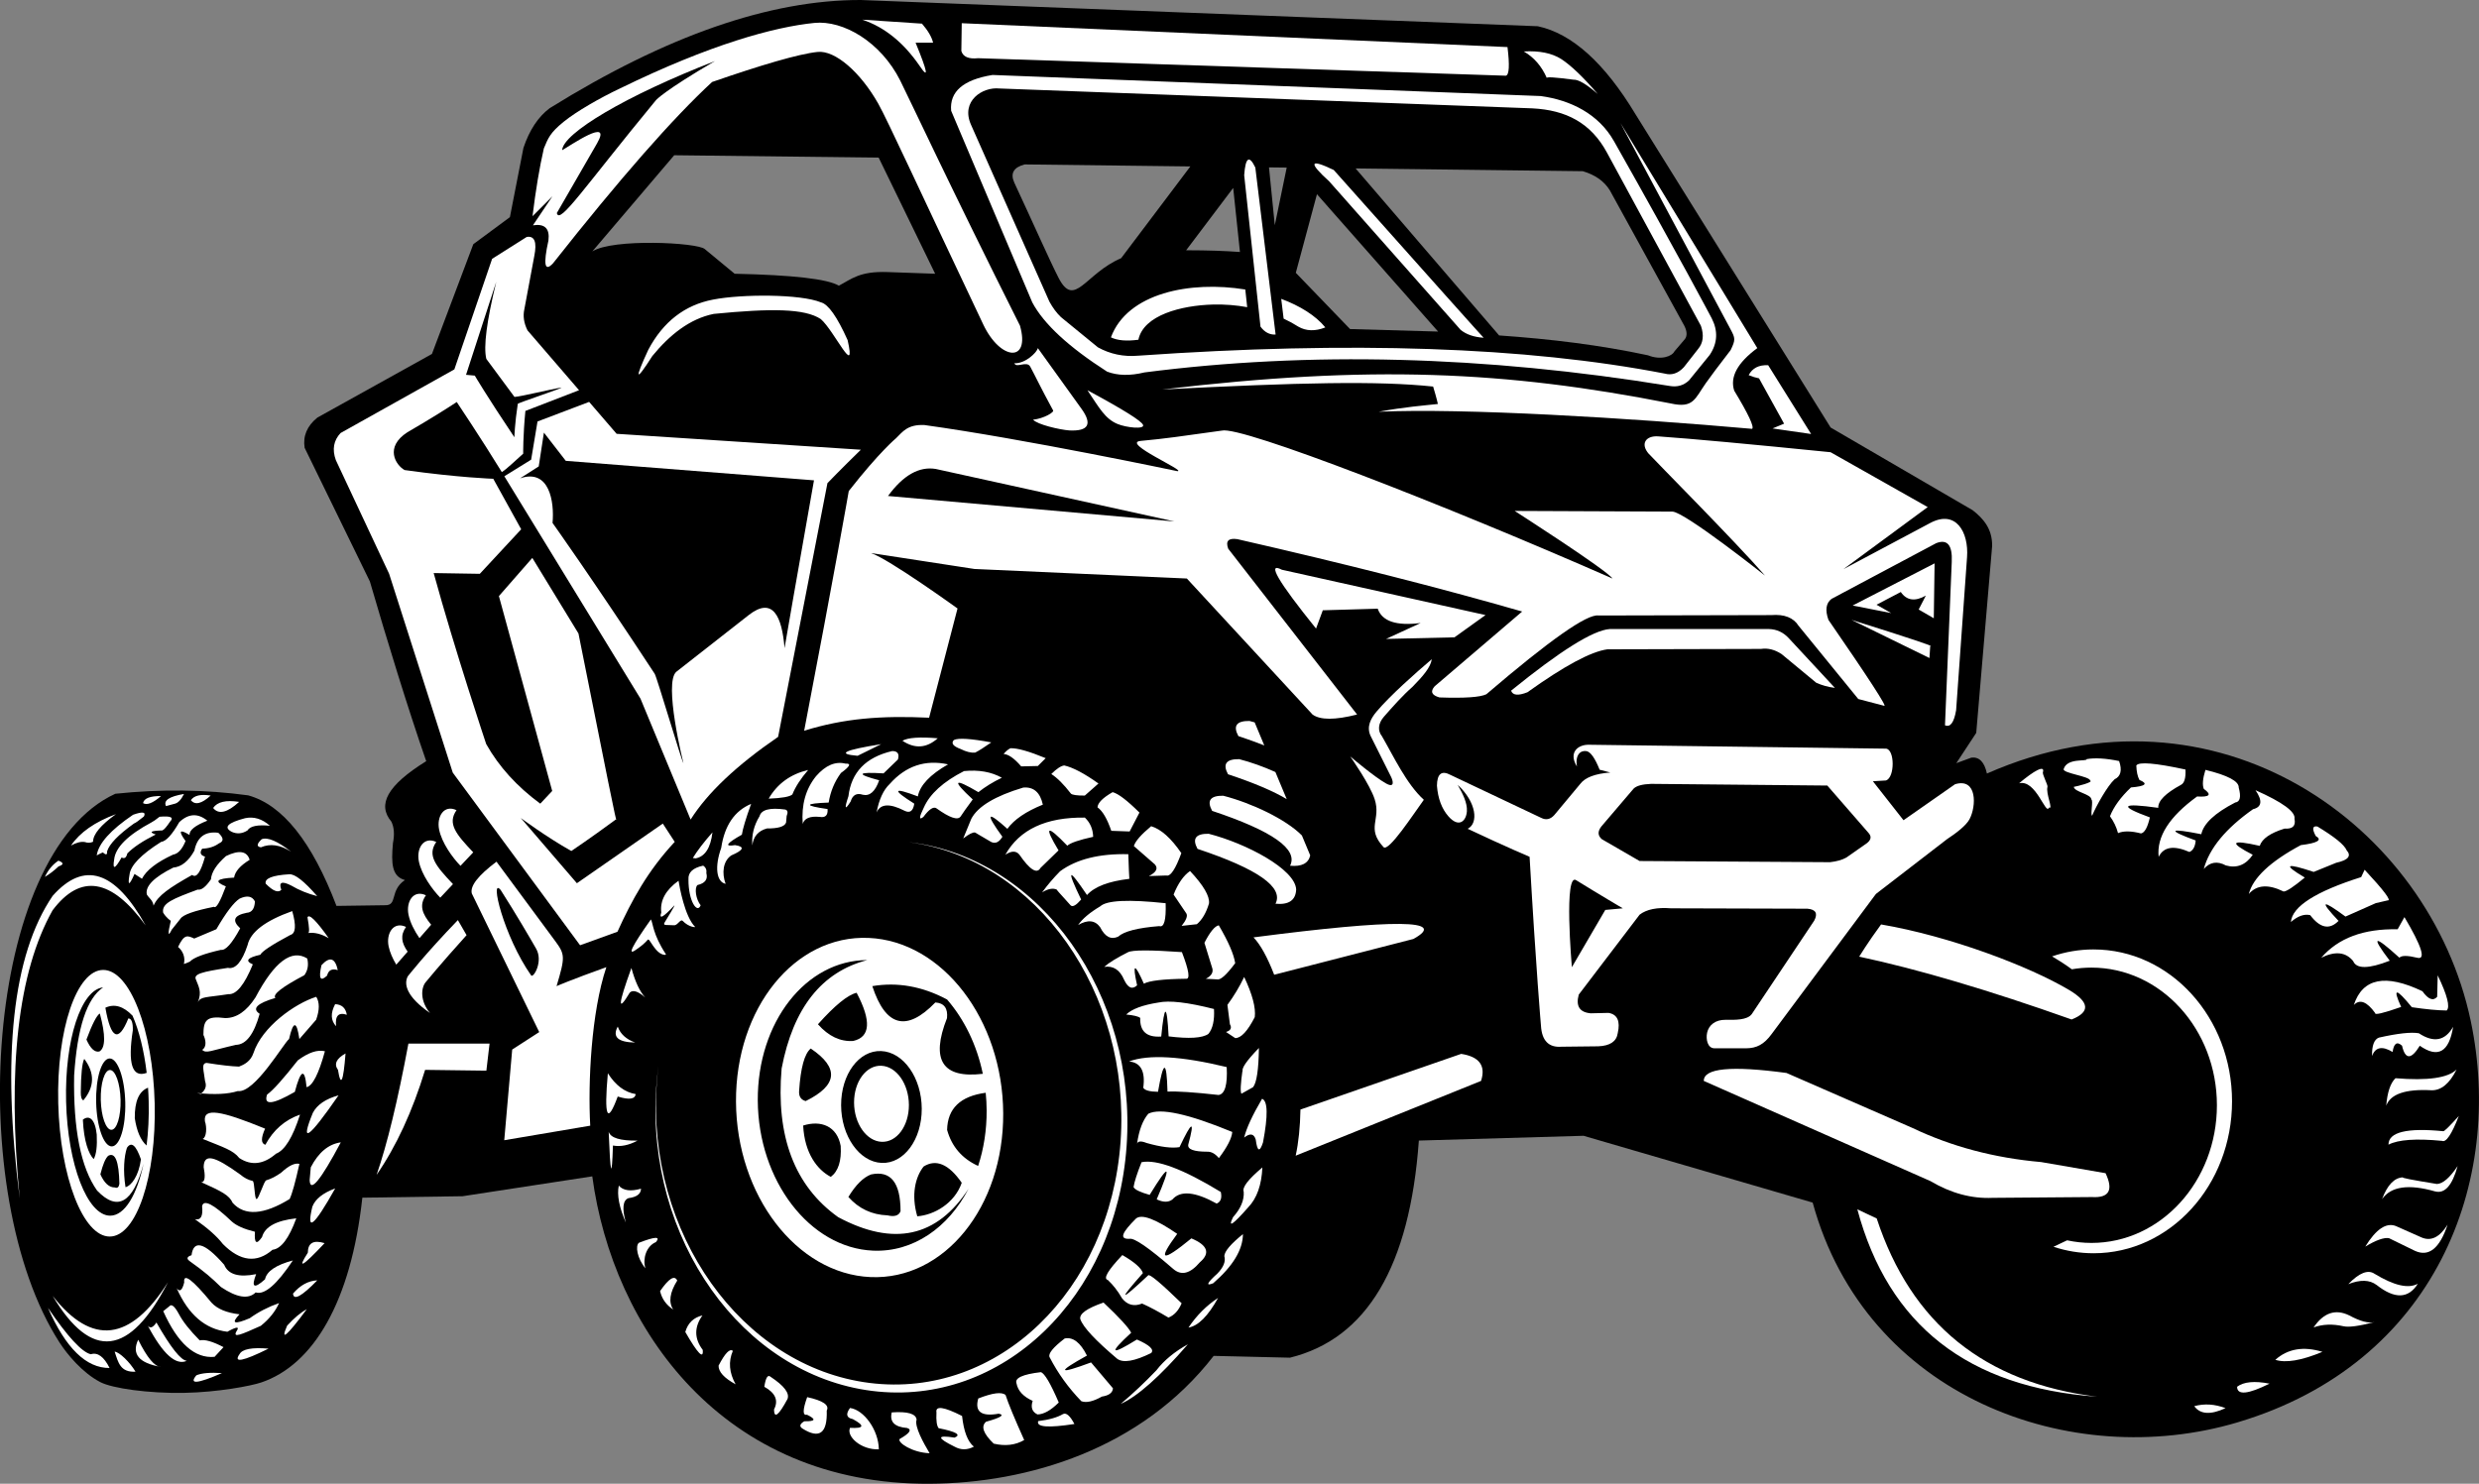 <?xml version="1.0" encoding="UTF-8"?>
<svg id="Layer_1" data-name="Layer 1" xmlns="http://www.w3.org/2000/svg" viewBox="0 0 1652.16 989.13">
  <rect x="0" y="0" width="1652.16" height="989.13" fill="#808080" stroke="none"/>
  <defs>
    <style>
      .cls-1 {
        fill: #fff;
      }

      .cls-1, .cls-2 {
        fill-rule: evenodd;
      }
    </style>
  </defs>
  <path d="M134.79,833.9h34.32c-4.67-8.68-9.16-17.46-13.49-26.34l-20.83,26.34Z"/>
  <path class="cls-2" d="M394.73,167.65s18.2-21.39,54.61-64.16c0,0,45.42,.53,136.26,1.59,25.1,51.61,37.64,77.41,37.64,77.41-13.75-.48-24.36-.86-31.82-1.12-18.47-.65-23.87,4.62-32.34,9.08-7.57-4.48-30.73-7.13-69.46-7.95-13.25-10.95-19.88-16.43-19.88-16.43-4.74-4.44-61.62-7.22-75.03,1.59m468.9,14.22l14.09-52.4,80.73,91.56-58.67-1.67-36.15-37.49Zm-73.08-15.04l31.35-41.55,4.5,42.7c-10.45-.73-20.11-1.11-35.85-1.15Zm2.8-55.89l-46.12,61.16c-24.1,10.29-31.06,33.96-41.77,13.01-6.12-11.96-16.42-35.41-29.43-63.31-2.82-6.18-.52-10.25,6.89-12.19l110.43,1.34Zm64.21,.78l-7.94,38.43-3.86-38.57,11.8,.14Zm141.57,111.9l-95.65-111.34,151.38,1.84c8.25,2.4,14.26,6.65,18.03,12.72,33.23,60.44,49.84,90.67,49.84,90.67,1.68,3.57,1.77,6.39,.27,8.48-6.19,7.25-6.98,8.18-6.98,8.18-1.7,3.45-9.12,6.13-17.67,2.69-31.57-6.78-64.74-10.86-99.21-13.24Zm317.95,265c-8.84,13.43-13.26,20.15-13.26,20.15,0,0,3.36-1.24,10.07-3.71,5.24-.59,8.68,2.95,10.33,10.61,153.45-67.5,294.92,34.4,322.44,164.88,22.49,106.63-22.98,228.29-155.52,267.7-110.56,32.88-247.51-16.62-283.04-146.54,0,0-50.9-14.85-152.7-44.54,0,0-36.59,1.06-109.76,3.18-6.04,83.87-34.67,132.12-85.9,144.75,0,0-5.96-.14-50.85-1.2-48.04,62.07-123.63,84.91-189.38,85.25-137.73,.71-211.1-103.32-224.76-204.94,0,0-28.81,4.42-86.43,13.25,0,0-18.38,.27-66.81,.97-7.58,69.6-32.72,111.44-67.38,123.19-6.9,2.34-28.9,6.5-51.24,6.93-23.78,.46-48-3-55.98-7.14-11.99-6.21-22.16-18.57-27.27-26.51-63.8-99.17-50.06-325.81,37.24-365.74,30.42-3.19,59.94-2.84,88.54,1.06,22.92,6.33,42.54,30.89,58.85,73.7,0,0,7.26-.1,32.35-.45,8.69,.23,2.85-9.74,13.25-16.78-8.69-2.44-9.22-10.83-7.96-24.65,1.13-5.74,.78-10.51-1.06-14.31-9.51-11.35-2.88-24.07,23.23-40.3-12.19-35.14-26.04-80.22-37.56-119.82,0,0-14.49-29.69-43.47-89.08-1.24-7.85,1.59-14.57,8.49-20.15,0,0,25.45-14.14,76.35-42.42,0,0,9.19-24.39,27.57-73.17,0,0,8.13-6.01,24.39-18.03,0,0,3-15.38,9.01-46.13,3.97-11.88,9.8-20.72,17.49-26.51C443.92,23.91,513.02-.13,573.68,0c0,0,150.4,5.83,451.21,17.49,22.81,4.88,44.54,24.5,65.22,58.85,86.63,139.11,129.94,208.67,129.94,208.67,64.33,37.47,94.69,55.15,94.69,55.15,6.97,5.47,13.13,12.31,12.95,23.86-7.07,83.07-10.6,124.6-10.6,124.6Z"/>
  <path class="cls-1" d="M1380.65,679.64c-55.06-19.53-102.25-33.5-141.57-41.89,0,0,5.74-9.46,14.58-21.47,45.54,7.75,98.65,27.81,125.39,43.74,13.6,8.14,14.13,14.67,1.59,19.62m-189.99,35.66c-36.88-4.98-55.26-3.21-55.14,5.3,0,0,50.37,22.27,151.11,66.81,13.61,8.07,27.39,11.78,41.36,11.14,0,0,22.09-.18,66.28-.53,11.37,.68,14.37-4.62,9.01-15.91-28.63-4.95-42.95-7.42-42.95-7.42-31.09-2.72-59.73-10.32-85.89-22.8-55.85-24.39-83.77-36.58-83.77-36.58Zm-323.95,24.39c-.21,11.72-1.27,21.97-3.18,30.75,0,0,41.18-16.61,123.54-49.84,3.29-10.15-1.12-16.16-13.25-18.03-71.4,24.74-107.1,37.11-107.1,37.11Zm200.81-180.28c16.79,9.72,25.19,14.58,25.19,14.58,0,0,42.33,.27,126.99,.79,4.53-.52,8.15-1.56,10.86-3.11,0,0,4.42-3.09,13.26-9.28,2.71-1.93,4.01-4.31,1.53-7.08,0,0-8.6-9.88-27.51-31.62-78.29-.75-117.43-1.12-117.43-1.12-5.89,.23-9.77,1.29-11.66,3.18-14.31,16.79-21.47,25.18-21.47,25.18-2.57,3.28-2.49,6.11,.26,8.48Zm-48.1,11.79c4.35,75.65,7.58,112.54,7.58,112.54,.58,10.05,5.17,14.74,13.79,14.05,0,0,8.13-.09,24.39-.27,7.86-.32,12.19-3.23,12.99-8.75,1.81-8-.22-12.5-6.1-13.52,0,0-3.98,.09-11.93,.27-7.38-.64-10.03-4.8-7.95-12.46,0,0,13.52-17.76,40.56-53.29,4.63-3.57,11.61-4.98,20.94-4.24,0,0,30.31,.09,90.93,.26,5.54,.49,7.05,3.14,4.5,7.95,0,0-13.88,20.76-41.62,62.3-3.05,4.07-11.09,3.9-17.62,3.82-6.53-.07-11.04,3.41-12.16,8.65-.89,4.15,.21,10.33,4.94,10.33h21.13c6.95-.05,11.88-2.57,16.97-9.54,0,0,23.15-31.1,69.45-93.32,0,0,15.81-12.19,47.45-36.58,5.96-3.91,12.65-8.98,14.93-13.23,4.68-8.73,5.2-27.86-9.63-23.36,0,0-11.45,8-34.34,23.99,0,0-6.8-8.66-20.41-25.98,0,0,2.92-.18,8.75-.53,5.97-2.06,5.84-20.66,0-21.21-116.03-1.52-182.08-2.39-198.14-2.6-6.97-.09-13.76,4.92-7.85,14.53-1.3-7.98,2.5-10.89,6.3-10.28,2.8,.45,5.73,4.68,8.82,12.4,4.77,1.24,7.16,1.86,7.16,1.86-10.18,.76-16.9,3.32-20.15,7.69-11.49,13.78-17.23,20.68-17.23,20.68-2.61,2.89-5.53,3.51-8.75,1.85-40.3-19.09-60.44-28.63-60.44-28.63-5.89-3.15-8.9-.77-9.01,7.16,.64,8.61,3.26,15.47,7.64,20.46,6.97,7.94,11.87,3.17,12.32-3.38,.38-5.56-2.89-11.96-6.15-17.63,12.6,11.65,14.03,25.58,6.68,29.31,25.68,12.12,41.28,18.69,41.28,18.69Zm-685.69,22.17c-7.62-9.37,1.88,30.73,20.36,57.03,1.73,1.26,8-9.62,3.22-17.98-3.91-6.83-12.92-22.33-23.58-39.04Zm25.66,94.67c-29.96-61.59-44.93-92.39-44.93-92.39-1.29-4.94,4.19-12,16.44-21.21,0,0,10.35,14,38.9,52.6,6.84,9.24,7,10.77,1.13,30.37,0,0,9.51-4.17,33.19-12.65-10.13,30.27-12.31,76.93-10.74,105.68-40.21,6.81-57.31,9.7-57.31,9.7,3.54-40.3,5.3-60.45,5.3-60.45,12.02-7.78,18.03-11.66,18.03-11.66Zm582.6-62.08c-61.86,15.91-92.79,23.86-92.79,23.86-4.54-11.76-9.14-20.07-13.78-24.92,94.56-12.3,130.09-11.95,106.57,1.06Z"/>
  <path class="cls-1" d="M1098.92,302.57c3.27,3.75,57.63,58.43,77.39,81.14,0,0-53.7-42.62-61.75-42.65-16.97-.07-52.36-.21-105.09-.45,0,0,60.97,39.06,65.21,45.07-110.82-48.73-247.44-101.92-260.34-98.62-28.59,3.97-36.85,5.26-54.15,6.88-13.24,1.24,31.08,20.28,24.46,20.16,0,0-102.15-21.56-168.61-30.75-11.1-.49-14.37,4.38-18.82,8.75,0,0-11.05,9.1-31.55,35.26,0,0-9.21,53.03-29.72,159.77,26.56-8.21,51.14-10.16,83.26-8.67,0,0,3.03-11.67,18.94-72.82,0,0-45.45-32.81-57.65-36.94,0,0,22.97,3.54,68.93,10.61,0,0,47.19,2.12,141.56,6.36,0,0,27.92,30.22,83.77,90.67,5.1,3.74,15,3.74,29.69,0,0,0-28.63-36.85-85.9-110.55-1.88-5.12,.15-7.24,6.1-6.36,71.98,16.45,135.25,32.53,189.82,48.25,0,0-19.44,16.61-58.32,49.84-3.07,3.48-2.01,5.95,3.18,7.42,16.74,.59,27.17-.12,31.28-2.12,42.32-36.22,67.24-53.71,74.76-52.49,0,0,38.35-.09,115.05-.27,8.76-.71,14.85,1.68,18.29,7.16,0,0,13.26,16.26,39.77,48.78,0,0,5.74,1.5,17.23,4.51,2.37,1.19-10-17.9-37.12-57.26-2.33-6.58-1.63-11.26,2.12-14.05,0,0,23.24-12.37,69.72-37.11,7.41-2.84,10.86,1.32,10.34,12.46,0,0-1.5,36.32-4.51,108.96,3.55,1.54,6.02-1.82,7.42-10.07,0,0,2.43-34,7.28-101.99,1.22-16.52-7.28-31.99-24.59-22.78l-57.8,30.77,56.17-41.39-64.72-36.58c-54.33-5.47-92.61-8.99-114.86-10.56-8.25-.58-12.17,4.91-6.28,11.68"/>
  <path class="cls-1" d="M1017.96,461.5c-6.16,2.43-9.78,2.08-10.87-1.06,32.79-26.62,54.7-40.32,65.75-41.09h106.04c5.2,.12,9.62,2.16,13.26,6.1,0,0,10.25,11.05,30.75,33.14-4.51-.57-8.66-1.72-12.46-3.45-15.38-12.72-23.06-19.09-23.06-19.09-4.57-3-9.16-4.15-13.78-3.44-68.22,.18-102.33,.26-102.33,.26-10.95,1.49-28.71,11.03-53.29,28.63"/>
  <path class="cls-1" d="M1260.44,408.71c-17.14-3.36-25.72-5.04-25.72-5.04,0,0,18.2-9.37,54.61-28.1-.35,24.39-.53,36.59-.53,36.59-6.71-3.89-10.07-5.83-10.07-5.83,3.18-6.19,4.77-9.28,4.77-9.28-7.21,4.09-12.78,3.3-16.7-2.39-10.78,5.66-16.17,8.48-16.17,8.48,6.54,3.71,9.81,5.57,9.81,5.57m25.46,29.96c-34.64-16.97-51.96-25.45-51.96-25.45,38.88,12.23,56.38,18.06,52.49,17.5-.35,5.3-.53,7.95-.53,7.95Zm-408.79-19.62c-25.45-31.56-33.05-44.64-22.8-39.24,0,0,45.25,10.07,135.73,30.22-13.78,9.9-20.68,14.84-20.68,14.84-30.4,.71-45.6,1.06-45.6,1.06,15.38-7.07,23.06-10.61,23.06-10.61-16.14,2.06-25.68-1.12-28.63-9.54-24.39,.71-36.59,1.06-36.59,1.06-3,8.13-4.51,12.2-4.51,12.2Z"/>
  <path class="cls-1" d="M807.82,540.56c40.22,13.39,57.54,25.59,51.96,36.58,7.71,.73,12.19-1.56,13.44-6.87l-5.55-13.3c-10.66-10.85-33.72-21.69-52.42-26.49-8.64-.12-11.11,3.24-7.42,10.07m10.6-24.39c17.26,5.75,30.3,11.27,39.12,16.58l-7.55-18.07c-8.01-3.6-16.45-6.61-24.15-8.58-8.64-.11-11.11,3.24-7.43,10.07Zm6.89-25.45c6.33,2.11,12.08,4.19,17.28,6.23l-6.42-15.37c-1.16-.33-2.31-.65-3.44-.94-8.64-.11-11.11,3.24-7.42,10.07Zm-523.43,98.7c-5.66,6.01-8.48,9.01-8.48,9.01-5.36-5.48-12.5-15.37-14.27-24.27-1.72-8.61,3.27-16.79,11.62-12.85-6.24,8.97-.38,15.93,11.13,28.1Zm-22.34,36c-3.33-4.84-6.26-10.46-7.31-15.72-1.72-8.61,3.27-16.79,11.62-12.85-4.64,6.67-2.59,12.23,3.5,19.64l-7.81,8.93Zm-15.45,17.68c-2.37-3.97-4.31-8.25-5.12-12.31-1.72-8.61,3.27-16.78,11.62-12.85-3.95,5.69-3.04,10.57,1.08,16.48l-7.59,8.68Zm51.3-74.89c-5.66,6.01-8.49,9.01-8.49,9.01-5.36-5.48-12.5-15.37-14.27-24.26-1.72-8.61,3.27-16.79,11.62-12.85-6.24,8.97-.38,15.94,11.13,28.1Zm482.71-2.3c40.22,13.39,57.54,25.59,51.96,36.58,8.9,.84,13.49-2.34,13.78-9.54-.69-13.57-33.39-30.72-58.32-37.11-8.64-.12-11.12,3.24-7.43,10.07Z"/>
  <path class="cls-1" d="M365.52,160.29c-3.54,16.13-2.52,21.21,3.04,15.25,44.52-56.43,79.86-96.72,106.02-120.88,32.49-11.25,57.77-18.75,70.34-20.04,11.73-1.21,28.6,13.59,40.45,34.56,6.07,10.75,28.69,60.2,69.98,147.23,11.45,24.12,31.47,25.55,24.43,.68-46.17-92.02-73.57-150.93-79.8-163.36-12.95-25.8-37.99-40.4-57.26-38.45-26.8,2.7-69.32,14.29-129.38,43.62-13.3,6.24-29.36,15.5-37.7,22.29-9.03,7.36-10.23,10.67-13.18,17.73-2.95,12.92-5.46,27.99-7.55,45.2,8.84-8.84,13.26-13.26,13.26-13.26-8.66,12.9-12.99,19.35-12.99,19.35,7.87-1.23,11.32,2.13,10.34,10.07"/>
  <path class="cls-1" d="M392.63,267.92l18.33,21.28,162.77,10.61c-12.72,12.37-22.27,22.27-22.27,22.27-21.91,112.76-32.87,169.14-32.87,169.14-27.67,18.98-47.11,37.36-58.32,55.14-22.27-53.73-33.4-80.59-33.4-80.59-36.99-60.56-69.65-113.88-90.74-148.26l17.86-11.07s1.41-8.48,4.24-25.45l34.39-13.06Zm-6.05,362.21c-56.56-76.71-84.83-115.06-84.83-115.06,0,0-14.14-44.18-42.41-132.55,0,0-11.84-25.27-35.53-75.82-2.54-7.08-1.48-13.08,3.18-18.03,0,0,25.27-14.14,75.82-42.42,0,0,8.39-24.57,25.17-73.71,0,0,7.69-4.86,23.06-14.58,5.23-.86,6.91,3.38,5.04,12.73-4.42,23.68-6.63,35.52-6.63,35.52-1.01,4.53-.3,9.21,2.12,14.05l34.35,39.87-35.77,13.82c-1.62,16.68-1.46,28.5-1.46,28.5-5,4.43-11.07,10.29-14.24,12.28-13.71-22.37-30.05-46.73-30.05-46.73-15.55,10.25-32.87,20.15-32.87,20.15-15.44,9.98-7.78,21.93-1.88,25.21,36.27,5.08,59.09,5.81,59.09,5.81,14.85,26.86,18.61,33.67,18.61,33.67-18.38,19.79-27.57,29.69-27.57,29.69-21.56-.35-30.75-.5-30.75-.5,14.31,52.14,34.99,113.96,34.99,113.96,8.46,15.08,20.48,28.33,36.05,39.77,5.3-5.65,7.95-8.48,7.95-8.48-23.68-86.6-35.52-129.9-35.52-129.9,14.85-16.97,22.27-25.45,22.27-25.45,20.5,33.58,30.75,50.37,30.75,50.37,18.59,92.87,25.83,129.67,25.26,123.76-18.73,13.78-30.03,21.26-30.03,21.26-16.96-9.55-33.66-22-33.66-22,16.97,19.79,37.38,43.48,37.38,43.48,38.17-26.51,57.26-39.77,57.26-39.77,5.3,8.13,7.95,12.2,7.95,12.2-17.95,19.23-28.66,38.94-38.17,59.91-16.61,6.01-24.92,9.01-24.92,9.01Z"/>
  <path class="cls-1" d="M283.39,655.17c-2.97,4.18-3.14,12.66,3.18,20.15-15.73-10.9-17.5-19.21-14.84-24.39,0,0,11.43-14.75,33.43-37.55,6.01,10.43,5.79,10.05,5.79,10.05-18.03,19.97-27.56,31.73-27.56,31.73"/>
  <path class="cls-1" d="M948.93,533.18c-6.99,9.61-23.57,35.11-26.87,31.54-11.81-12.76-1.45-18.11-5.89-31.92-3.14-9.76-15.55-27.44-16.29-28.51,0,0,16.1,13.71,23.9,18.02,6.07,3.35,4.51-2.02,3.34-4.37-2.95-5.9-7.53-15.05-13.72-27.44-2.75-6,.12-11.51,3.98-16.07,9.23-10.91,25.88-25.64,36.85-34.97-.74,5.4-5.85,11.29-12.86,18.42-6.83,6.02-12.9,12.94-19.04,19.93-3.83,4.36-4.31,9.24-1.34,12.95,7.76,13.37,16.3,31.84,27.94,42.42"/>
  <path class="cls-1" d="M283.32,713.23c-8.46,27.71-19.24,51.04-32.34,69.99,7.03-20.24,14.1-49.4,21.21-87.49h54.08c-1.41,12.02-2.12,18.03-2.12,18.03-27.22-.35-40.83-.53-40.83-.53"/>
  <path class="cls-2" d="M368.25,348.62c1.29-14.16-2.08-36.41-21.67-29.74,0,0,4.15-2.65,12.46-7.95,0,0,1.15-7.51,3.45-22.53,9.72,12.55,14.58,18.82,14.58,18.82,110.28,8.66,165.42,12.99,165.42,12.99-10.6,59.38-19.62,111.87-19.62,111.87-1.7-21-7.74-34.69-23.9-22.03-25.52,20-39.98,31.33-48.11,37.7-8.9,6.97,4.61,61.04,4.61,61.04-1.44-2.22-17.72-57.44-19.13-59.58-42.06-64.1-68.1-100.59-68.1-100.59"/>
  <path class="cls-1" d="M691.68,232.07c-.54,2.84-8.44,10.5-15.64,10.07,1.19,3.58,8.29-1.89,10.55,2.25,3.39,6.23,6.68,13.44,15.17,29.03,1.38,1.2-6.05,5.62-13.25,6.37,2.77,3.2,17.53,6.65,24.12,7.16,12.77,.62,15.5-4.15,8.22-14.32,0,0-9.72-13.52-29.16-40.56m70.12,51.22c-1-2.66-13.36-10.37-37.07-23.13,7.96,11.9,11.76,19.01,20.02,22.47,5.87,2.46,18.2,3.75,17.05,.65Zm410.51-31.07c-2.16-.42-4.45-1.12-6.89-2.12,2.44-4.72,6.77-6.93,12.99-6.63,0,0,9.54,15.29,28.63,45.86-17.14-2.47-25.71-3.71-25.71-3.71,5.12-2.12,7.69-3.18,7.69-3.18-11.13-20.15-16.7-30.22-16.7-30.22Z"/>
  <path class="cls-1" d="M699.38,201.06c2.21,4.09,4.77,7.54,7.69,10.34,0,0,8.22,6.71,24.65,20.15,8.2,4.54,17.12,6.4,26.78,5.57,141.74-9.9,258.74-5.92,350.99,11.93,4.63,1.29,8.87-.12,12.72-4.24,0,0,3.18-4.06,9.54-12.19,3.36-4.02,3.98-9.14,1.86-15.38,0,0-20.89-38.53-62.68-115.58-10.72-19.79-27.26-28.31-49.72-29.43,0,0-118.41-4.42-355.24-13.25-11.09-1.15-25.88,8.28-18.84,24.17,35.8,80.8,52.25,117.93,52.25,117.93m376.23-107.04c43.95,77.78,65.18,118.17,65.18,118.17,4.33,8.44,3.89,16.57-1.33,24.39,0,0-4.59,5.65-13.79,16.97-3.57,3.39-7.9,4.63-12.99,3.71-123.54-20.16-240.18-23.16-349.94-9.01-9.6,2.33-17.9,2.16-24.92-.53-25.63-16.44-42.24-31.82-49.84-46.13,0,0-18.03-42.59-54.08-127.78-1.15-12.76,8.04-20.71,27.57-23.86,0,0,121.77,4.69,365.31,14.05,20.03,2.69,38.63,11.97,48.82,30.02Z"/>
  <path class="cls-1" d="M958.29,269.32c-9.93,1.08-21.53,1.92-39.5,5.17,56.52-2.56,167.59,4.16,248.93,11.4,1.53-1.27-2.44-9.76-11.93-25.45-2.98-9.13,2.15-18.59,15.38-28.37,0,0-30.4-50.02-91.2-150.05,41.45,77.67,65.9,123.5,73.36,137.49,3.15,5.9,3.45,6.94,.07,13.89-7.97,10.34-13.49,17.69-16.54,22.04-7.38,10.52-8.22,16.93-23.49,13.49-109.98-21.66-199.91-25.75-338.8-9.28,92.07-4.7,143.78-5.84,180.55-1.96,2.48,8.13,3.17,11.64,3.17,11.64"/>
  <path class="cls-1" d="M640.7,34.03c1.16,3.85,4.88,5.44,11.14,4.77,0,0,117.26,3.89,351.79,11.67,2.2-.6,2.55-6.96,1.06-19.09-242.48-10.6-363.72-15.91-363.72-15.91-.18,12.37-.27,18.55-.27,18.55"/>
  <path class="cls-1" d="M1030.93,52.06c-3.45-7.92-8.58-13.84-15.38-17.76,10.37-.58,18.68,1.1,24.92,5.04,6.51,4.22,14.64,12,24.39,23.33-7.54-6.55-12.93-9.74-16.17-9.54-12.56-1.66-18.48-2.01-17.76-1.06m-420.72-23.59c8.07,19.61,8.96,24.73,2.65,15.38-10.71-15.58-23.43-25.83-38.18-30.75,26.51,1.77,39.77,2.65,39.77,2.65,4.04,4.67,6.52,8.91,7.43,12.72h-11.66Z"/>
  <path class="cls-1" d="M888.86,113.3c-16.08-7.7-17.05-5.14-2.92,7.69,0,0,29.16,32.96,87.48,98.88,3.77,3.1,8.89,4.87,15.38,5.3-.28-.08-33.59-37.37-99.94-111.88m-59.65,3.45c.86-11.86,3.34-13.54,7.42-5.04,9.01,74.23,13.52,111.34,13.52,111.34-3.99,.21-7.35-1.56-10.08-5.3-7.25-67.34-10.87-101-10.87-101Z"/>
  <path class="cls-1" d="M853.9,199.24c12.43,4.63,22.9,11.1,29.38,19.03-6.8,2.68-12.81,2.5-18.03-.53-2.92-1.87-6.19-3.67-9.76-5.33l-1.6-13.17Zm-95.22,27.25c-7.89,1.05-13.98,.52-18.29-1.59,10.96-29.59,52.83-37.86,89.55-31.9l1.27,11.78c-7.15-1.31-14.85-1.97-22.98-1.75-20.85,.58-46.11,7-49.54,23.46Zm-326.59,6.63c-9.45,20.42-8.56,21.84,2.65,4.24,11.39-13.96,24.95-24.91,40.96-28.1,38.17-3.75,60.53-3.66,71.31,3.44,9.01,7.76,23.9,40.41,17.9,14.05-6.97-15.55-12.89-23.94-17.76-25.18-13.68-5.62-52.74-5.58-71.84-1.86-18.88,3.59-33.29,14.72-43.21,33.4Z"/>
  <path class="cls-2" d="M1050.77,586.99c-8.84-7.07-3.18,57.79-3.18,57.79,0,0,7.42-12.72,22.27-38.17,0,0,3.89-.35,11.66-1.06,0,0-15.9-9.37-30.75-18.56"/>
  <path class="cls-1" d="M656.93,728.5c-16.88,2.24-25.45,10.49-25.72,24.77,3.09,11.12,9.99,19.13,20.68,24.01,3.72-11.32,5.74-23.83,5.67-37.05-.02-3.96-.23-7.87-.62-11.73m-25.75-62.18c-16.44-8.77-33.04-11.74-49.82-8.91,8.86,27.06,22.86,30.69,42,10.88,5.85,.39,8.44,3.87,7.77,10.44-11.03,27.98-3.07,40.35,23.87,37.13-3.98-19.26-12.43-36.43-23.82-49.54Zm14.39,126.04c-21.04,32.45-50.03,38.81-86.97,19.06-29.05-20.74-41.61-53.8-37.68-99.16,7.68-40.27,26.7-64.34,57.07-72.22-40.82,.09-73.25,41.28-72.97,93.58,.29,53.48,34.66,98.31,76.78,100.13,26.82,1.16,50.31-15.4,63.77-41.4Zm-54.1,17.87c-10.48-.4-19.17-4.5-26.07-12.27,4.89-8.05,9.93-13.05,15.14-15.02,13.09-2.76,19.63,5.42,19.63,24.53-1.12,2.93-4.02,3.85-8.7,2.76Zm-20.57-148.39c-5.94,1.4-14.53,8.4-25.78,21,7.04,7.97,14.87,11.68,23.49,11.12,11.46-2.6,12.22-13.3,2.29-32.12Zm-38.33,65.39c-.28,3.67,1.18,5.94,4.37,6.81,21.36-10.51,22.49-22.19,3.38-35.03-4.16,3.42-6.74,12.83-7.75,28.23Zm21.12,57.34c-9.05-4.73-17.5-15.78-18.42-34.23,11.96-3.75,22.61,.43,25.01,13.62,.61,9.96-1.58,16.83-6.59,20.61Zm87.26,3.95c-4.73,13.7-18.42,21.51-29.63,22.33-4.16-14.28-1.34-26.16,4.23-33.19,8.33-5.2,16.8-1.58,25.4,10.85Zm-53.65-87.83c-14.84-.64-26.81,15.53-26.74,36.12,.07,20.59,12.16,37.8,27,38.45,14.84,.64,26.81-15.53,26.74-36.12-.07-20.59-12.16-37.8-27-38.44Zm.08,9.8c-10.09-.44-18.23,10.56-18.19,24.56,.05,14,8.27,25.71,18.36,26.15,10.09,.44,18.23-10.56,18.19-24.56-.05-14.01-8.27-25.71-18.36-26.14Zm-8.45-85.22c-49.18-2.13-88.77,46.76-88.43,109.2,.34,62.44,40.47,114.77,89.65,116.9,49.18,2.13,88.77-46.76,88.44-109.2-.33-62.44-40.48-114.78-89.65-116.9Z"/>
  <path class="cls-1" d="M1459.17,567.97c-10.39-4.54-17.22-3.46-20.5,3.26-1.47-13.4,7.07-26.82,25.61-40.25,8.45,.51,9.95-1.17,4.49-5.05-1.09-2.6-.74-6.83,1.07-12.69,14.99,3.66,22.39,7.61,22.19,11.82,1.68,6.22,.9,9.52-2.32,9.92-13.61,7.03-21.15,14.08-22.62,21.15-21.69-4.27-22.94-2.87-3.76,4.17-.3,4.05-1.68,6.6-4.16,7.68m24.28,8.96c-5.72-3.07-10.62-2.28-14.71,2.36,3.69-13.74,14.63-27.02,32.83-39.84,5.89-1.43,6.43-5.66,1.64-12.67,18.12,8.07,26.78,14.41,25.99,19.04,.96,4.75-1.24,6.94-6.64,6.56-9.5,2.94-15,6.77-16.53,11.5-19.25-4.37-20.8-2.38-4.66,5.95-4.61,6.78-10.59,9.15-17.93,7.11Zm38.47,17.39c-10.22-5.02-17.95-4.47-23.18,1.67,2.77-10.81,14.32-21.68,34.67-32.6,11.22-1.38,14.54-3.41,9.95-6.08-2.57-4.81-2.2-6.91,1.11-6.33,11.46,6.92,17.95,12.19,19.47,15.82,3.38,3.81,1.06,6.59-6.95,8.36-10.01,4.07-15,6.1-15,6.1-18.75-6.24-20.73-5-5.93,3.75-7.49,6.23-12.2,9.33-14.13,9.31Zm17.74,15.75c-4.01-.93-8.29,.61-12.87,4.59,.85-10.33,16.46-20.31,46.84-29.94,0,0,.77-1.63,2.31-4.91,12.98,13.96,18.09,20.77,15.35,20.43-5.27,1.23-7.91,1.83-7.91,1.83-13.47,5.97-20.2,8.96-20.2,8.96-15.96-11.75-17.5-10.79-4.62,2.88-6.05,6.12-12.34,4.83-18.9-3.84Zm28.64,30.64c-4.93-6.08-12.03-6.82-21.27-2.24,11.33-13.14,28.29-19.46,50.91-18.96,0,0,1.51-2.71,4.53-8.12,11.64,19.64,14.47,28.67,8.47,27.08-6.45-1.57-10.4-1.58-11.84-.03-17.08-15.5-19.22-14.83-6.42,2.01-14.07,5.5-22.2,5.59-24.38,.26Zm14.65,34.62c-5.51-7.65-10.25-9.44-14.22-5.36,5.85-17.89,21.1-20.94,45.73-9.16,3.91,5.47,7.18,6.7,9.82,3.7,0,0,.12-4.78,.35-14.32,6.38,13.24,8.39,21.06,6,23.45-5.99-.06-13.73-.8-23.23-2.19-10.62-13-12.99-13.06-7.12-.18-11.98,4.19-17.75,5.55-17.33,4.07Zm11.63,25.96c-6.95-4.18-11.52-3.27-13.7,2.74-.14-7.05,1.4-11.16,4.61-12.32,12.54-2.82,21.41-3.79,26.58-2.9,9.9,6.51,17.51,5.08,22.85-4.3-2.7,16.88-10.11,21.1-22.21,12.63-5.73,9.33-9.67,9.32-11.84-.03-3.35-3.01-5.44-1.62-6.29,4.18Zm25.78,25.52c-17.15-.91-27.16,2.51-30.03,10.27,.76-8.98,2.82-15.08,6.17-18.29,21.52,1.77,35.1-.18,40.74-5.84-4.7,9.46-10.32,14.08-16.87,13.87Zm7.22,33.75c-17.35-1.69-29.26-.84-35.76,2.52,.04-8.36,12.22-11.35,36.53-8.97,.71,.12,4.16-3.26,10.37-10.16-4.77,12.24-8.48,17.79-11.14,16.62Zm-4.61,33.71c-17.74-5.09-29.54-3.37-35.42,5.15,3.55-9.5,8.22-14.35,14.03-14.56-1.7,.25,5.82,1.73,22.55,4.44,3.96-.16,8.55-4.14,13.79-11.95-3.57,12.92-8.56,18.56-14.95,16.91Zm-30.81,31.16c-3.3-.6-8.57,1.27-15.79,5.61,7.15-11.6,13.92-16.18,20.32-13.73,0,0,5.74,2.55,17.22,7.64,6.29,2.69,12.06-.14,17.31-8.51-5.26,15.84-12.51,21.65-21.75,17.42-11.53-5.63-17.3-8.44-17.3-8.44Zm-8.28,31.17c-4.58-3.47-10.86-3.65-18.82-.54,7.28-7.54,13.1-9.84,17.46-6.91,13,7.9,22.63,10.11,28.88,6.64-6.29,10.06-15.46,10.33-27.51,.8Zm-22.02,27.54c-7.29-1.64-13.93-1.38-19.93,.78,6.65-9.81,14.56-12.48,23.72-8.02,7.32,3.96,12.96,5.45,16.92,4.44-10.32,2.7-17.22,3.63-20.71,2.79Zm-14.04,17.06c-13.97,5.8-24.44,7.56-31.4,5.31,8.3-7.4,18.77-9.17,31.4-5.31Zm-35.28,21.2c-14.34,7.14-21.55,7.83-21.6,2.08,4.37-3.33,11.56-4.02,21.6-2.08Zm-50.15,15.02c3.95,5.48,10.91,5.92,20.85,1.31-7.21-2.72-14.16-3.15-20.85-1.31Zm-80.27-412.87c2.19-.33,13.26-3.13,10.93-4.16-.32-2.96-18.53-4.9-17.69-7.71,2.32-7.7,15.73-4.78,15.31-6.62,5.58-.97,12.8-.54,21.64,1.28,2.12,6.13,1.12,10.19-3,12.16-4.82,4.42-12.3,17.82-15,24.3-1.32-1.02,.98-9.96-.52-10.9-.05-3.54-11.36-4.91-11.67-8.35Zm-16.6,13.8c-1.96,5.72-8.59-19.02-19.88-16.17,10.06-8.52,17.31-12.41,15.91-7.43-.64,1.25,3.37,8.58,3.03,9.76-1.32,4.47,4.12,15.45,.95,13.84Zm61.38,17.25c-6.58-1.7-11.68-1.76-15.3-.21-1.09-4.06-2.88-7.8-5.38-11.24,2.52-6.36,7.18-12.77,13.98-19.2,9.8-.83,11.68-2.49,5.65-5.01-1.24-2.29-1.94-5.51-2.07-9.64,1.64-2.56,12.55-1.66,32.75,2.7,.28,5.68-.73,9.09-3.02,10.23-10.33,5.62-15.36,10.72-15.1,15.31-24.78-3.46-26.64-1.34-5.6,6.37-1.53,6.69-3.5,10.25-5.91,10.68Z"/>
  <path class="cls-1" d="M709.28,510.29c-2.2,.27-5.08,2.18-8.63,5.71,3.93,2.52,8.28,6.86,13.04,13.02,.87,.93,3.97,1.38,9.29,1.35,0,0,3.04-2.68,9.11-8.04-9.41-6.72-17.02-10.73-22.81-12.04m-59.45,44.7c-1.47-.27-4.09,1.06-7.88,3.97,1.54-3.72,3.33-8.09,5.38-13.1,4.33-8.26,15.86-15.2,34.61-20.82,6.92-.61,11.28,3.18,13.08,11.37-11.28,4.56-19.16,9.94-23.65,16.13-13.71-12.34-14.82-10.58-3.32,5.28-2.16,3.66-4.65,4.82-7.47,3.48-7.17-4.21-10.75-6.31-10.75-6.31Zm23.57-56.18c-1.66,.87-3.17,2.14-4.53,3.84,3.23,.17,7.14,2.93,11.73,8.26,0,0,3.7-.09,11.08-.26,0,0,1.75-1.74,5.24-5.22-11.14-4.59-18.98-6.8-23.51-6.62Zm-57.73,39.59c-3.2,6.51-3.29,8.58-.28,6.21,3.89-5.25,6.83-7.15,8.8-5.69,8.69,6.23,14,8.06,15.95,5.49,1.39-2.19,4.11-6.01,8.15-11.47-14.08-12.99-12.82-14.61,3.78-4.85,4.59-3.62,9.8-6.83,15.62-9.61-7-3.93-15.41-5.41-25.2-4.44-13.84,7.06-22.78,15.19-26.82,24.37Zm24.6-39.06c-5.04-1.84-6.57-3.84-4.57-5.99,2.92-1.52,11.23-.99,24.96,1.57-4.73,3.32-8.33,5.6-10.79,6.82-2.75,.23-5.96-.57-9.59-2.39Zm-37.5,41.11c-9.87-5.02-16.05-4.63-18.56,1.17,1.61-8.65,4.53-14.98,8.77-19.01,10.7-12.02,23.65-16.37,38.86-13.05-12.03,6.87-18.74,13.99-20.13,21.36-16.6-6.25-17.4-4.64-2.38,4.84-.74,4.97-2.93,6.52-6.57,4.68Zm22.2-48.27c-12.04-1.01-19.88-.46-23.53,1.64,8.25,5.52,16.1,4.97,23.53-1.64Zm-59.53,38.64c-2.83,8.44-2.33,9.6,1.48,3.49,1.31-4.35,4.02-5.85,8.12-4.49,4.65,1.06,8.28-2.16,10.9-9.65-15.64-4.12-14.67-5.65,2.91-4.6,0,0,3.19-3.09,9.58-9.26,1.1-3.75-.18-5.63-3.83-5.62-17.54,4.1-27.26,14.15-29.15,30.14Zm21.85-34.73c-24.75,3.94-29.99,6.53-15.73,7.76,0,0,5.25-2.59,15.73-7.76Zm-41,48.49c-6.43-.64-10.2,.91-11.29,4.64-1-12.62,1.95-23.21,8.85-31.77,6.34-7.27,12.89-10.06,19.67-8.37,4-.23,2.97,1.85-3.08,6.23-4.28,5.83-7,12.41-8.16,19.72-16.39,.62-16.63,2.06-.74,4.32,.32,4.16-1.43,5.9-5.24,5.22Zm-18.22-14.96c-1.7,1.53-6.97,2.46-15.79,2.8,5.82-9.99,14.59-16.36,26.32-19.11-4.96,5.75-8.47,11.18-10.53,16.31Zm-16.96,22.67c-5.8,1.6-9.03,5.36-9.7,11.27-.56-6.81,1.04-13.28,4.79-19.42,1.18-4.38,6.88-5.87,17.06-4.47,1.69,.39,2.03,1.84,1.01,4.35-.26,2.9-.39,4.36-.39,4.36-.96,2.65-5.22,3.96-12.78,3.9Zm-30.43,12.9c-4.5,12.52-3.3,22.74,2.92,24.02-2.68-7.24-1.72-15.22,3.79-18.96,8.34-3.57,9.16-5.86,2.46-6.85-7.33,1.2-5.8-1.12,4.58-6.96,.54-3.77,2.59-10.61,6.16-20.53-11.04,4.63-17.68,14.39-19.92,29.27Zm-21.85,21.13c-.07,14.48,5.9,23.06,8.12,17.18-3.16-3.93-4.29-11.48-2.11-13.49,5.05-1.17,7.02-3.8,5.93-7.89,.31-2.24-.4-3.92-2.15-5.04-6.88,1.49-10.14,4.57-9.78,9.24Zm-9.64,17.52c-7.29,7.82-10.12,9.3-8.47,4.45-.95-7.89,2.88-14.94,11.5-21.15,.65,4.05,4.11,23.78,11.02,30.76,.39,.39-4.23,.19-8.2-3.94-1.56-1.62-3.42,3.03-5.79,2.86-4.86-.37-7.76,.52-6.27-1.93,7.39-12.05,6.83-11.65,6.2-11.06Zm-15.38,9.09c1.47,2.52,1.17,9.83,9.96,23.17,.53,.79-3.11,.98-6.46-2.92-3.47-4.05-4.76-7.7-5.61-6.7-1.88,2.2-4.51,4.43-7.88,6.68-5.98,4.31-2.65-2.43,9.98-20.23Zm-14.07,48.75c-8.26,13.78-7.9,8.31,1.07-16.39,2.47,9.13,5.54,15.69,9.2,19.69-4.74-4.17-8.16-5.27-10.26-3.3Zm3.57,33.32c-11.48-.19-15.35-3.74-11.6-10.64,1.69,4.91,5.56,8.46,11.6,10.64Zm346.38-118.74c-4.1-3.58-8.77-7.65-14.02-12.23,.95-3.22,4.79-7.64,11.53-13.24,6.56,1.97,13.26,7.95,20.12,17.95-3.94,10.75-7.27,15.72-9.99,14.91-7.75,.25-11.63,.38-11.63,.38,4.95-2.55,6.28-5.13,3.99-7.76Zm-65.3,16.79c-2.73-1.17-6.03-.54-9.89,1.88,3.61-4.95,7.61-9.65,12-14.1,10.96-8.05,26.12-11.85,45.48-11.38,.3,9.11,.52,14.58,.68,16.43-13.82,1.61-23.22,5.2-28.22,10.79-12.56-18.64-13.86-17.64-3.9,3-3.32,3.85-5.65,5.16-6.99,3.9-7.49-8.2-10.55-11.71-9.16-10.52Zm86.3,15.96c-5.69-8.43-8.54-12.64-8.54-12.64,2.97-7.47,6.63-12.71,10.97-15.7,8.96,9.55,13.17,16.75,12.63,21.6-1.85,6.24-4.55,10.86-8.1,13.85-6.76,.75-10.14,1.12-10.14,1.12,3.06-3.83,4.11-6.58,3.17-8.23Zm-57.47,9.14c-3.39-4.72-8.29-5.21-14.71-1.48,2.85-4.15,7.77-8.31,14.76-12.47,4.35-4.03,18.88-4.72,43.58-2.07,.37,11.28-1.05,16.37-4.26,15.26-14.37,1.14-23.5,3.49-27.39,7.03-4.78,2.2-8.77,.11-11.99-6.27Zm79.05-1.29c-2.65,.5-5.84,4.39-9.57,11.66,0,0,1.65,5.35,4.94,16.04,1.36,3.24,.02,5.89-4.01,7.95,0,0,2.5,.13,7.49,.39,2.23,.63,6.26-2.97,12.09-10.79-.89-5.91-4.53-14.32-10.94-25.24Zm-63.09,36.35c-2.81-6.65-7.23-9.53-13.26-8.64,3.04-2.73,8.31-5.99,15.82-9.76,2.81-1.56,14.8-1.58,35.95-.09,4.76,12.35,5.64,18.28,2.61,17.77-15.12,.2-24.43,1.29-27.95,3.29-6.26-14.09-7.77-13.72-4.52,1.08-3.19,3.01-6.07,1.79-8.64-3.65Zm80.01-1.91c-3.1,6.49-6.82,12.7-11.17,18.61,0,0,.55,4.29,1.66,12.88,1.42,2.48,.56,4.21-2.59,5.18,0,0,2.04,1.36,6.13,4.07,3.89,.05,8.23-4.61,13.03-13.98,.77-6.21-1.58-15.13-7.06-26.77Zm-50.36,39.6c13.69,1.71,22.52,1.16,26.51-1.64,2.91-3.51,4.15-9.05,3.73-16.61-17.49-4.45-29.87-5.88-37.14-4.29-10.44,1.64-17.57,4.3-21.37,7.97,5.03,.49,8.15,1.25,9.35,2.27-.32,8.96,4.34,13.09,14,12.41,2.14-22.01,3.78-22.05,4.93-.12Zm-16.89,34.25c1.49-10.96-1.67-16.81-9.48-17.54,13.03-4.84,34.73-3.59,65.09,3.76,.61,11.74-1.18,17.94-5.38,18.6-16.27-1.82-27.63-2.57-34.08-2.25-.56-21.18-2.67-21.14-6.33,.13-5.57-.07-8.84-.97-9.82-2.7Zm74.95,34.55c-1.21-3.99-3.78-4.43-7.71-1.33,1.46-6.13,5.43-14.76,11.94-25.87,3.82,1.42,4.03,11.12,.62,29.09-2.19,6.74-3.81,6.11-4.84-1.89Zm-71.58-17.23c-3.76,4.38-6.26,11.05-7.5,20,.53-1.8,2.65-1.96,6.37-.49,9.49,2.7,16.8,3.62,21.92,2.75,8.37-17.71,10.32-18.27,5.82-1.66-.56,3.13,3.68,4.7,12.72,4.71,2.68-.08,5.24,1.34,7.69,4.27,5.63-7.48,8.6-13.29,8.92-17.43-29.4-12.11-48.04-16.16-55.94-12.15Zm66.61,62.34c-10.39,11.85-13.78,14.06-10.15,6.63,5.15-5.77,7.51-11.43,7.11-16.98-1.15-2.86,3-8.25,12.44-16.2-.52,11.72-3.66,20.57-9.4,26.55Zm-50.52-5.23c5.3-6.1,15.11-5.17,29.45,2.78,2.73-1.14,3.65-3.72,2.76-7.73-25.1-15.28-42.72-21.9-52.83-19.85-3.04,7.65-4.81,13.18-5.31,16.6,.81,1.68,4.38,3.41,10.72,5.2,13.28-21.65,14.85-20.66,4.7,2.97,4.35,2.07,7.86,2.08,10.52,.03Zm29.89,49.47c-6.98,6.33-7.9,8.48-2.77,6.45,13.14-11.4,19.76-22.32,19.85-32.77-8.11,6.55-12.25,11.42-12.41,14.61,1.05,3.53-.51,7.44-4.67,11.72Zm-58.55-23.18c3.11-.8,12.83,5.88,29.14,20.04,5.38,4.69,11.29,3.23,17.76-4.39,7.13-6.09,5.25-11.41-5.65-15.95-19.73,16.17-22.87,15.16-9.43-3.02-14.46-9.94-23.61-13.35-27.43-10.24-9.33,9.32-11.49,13.85-4.39,13.55Zm59.06,39.4c-6.69,12.11-13.27,18.69-19.74,19.75,5.47-8.13,12.05-14.72,19.74-19.75Zm-41.14,48.28c-7.59,7.94-15.51,15.4-23.76,22.37,11.11-4.9,26.03-18.15,44.77-39.75-8.9,4.95-15.91,10.74-21.01,17.38Zm-9.49-44.53c5.14,2.29,10.99,5.41,17.55,9.36,3.82-1.52,6.75-4.7,8.78-9.55-14.06-13.65-21.5-19.84-22.32-18.59-19.04,17.84-20.2,17.33-3.48-1.54-1.08-3.37-5.65-7.37-13.7-12.01-9.7,10.24-12.93,15.77-9.69,16.6,3.57,3.34,6.72,7.41,9.47,12.2,3.53,4.5,7.99,5.66,13.4,3.52Zm-41.17,10.45c1.88,5.34,10.09,14.15,24.63,26.42,4,2.86,11.53,1.57,22.59-3.89,2.13-2.32-1.05-5.32-9.53-9-17.69,10.91-18.95,9.4-3.8-4.52-1.64-3.35-7.79-10.06-18.44-20.13-11.16,3.86-16.32,7.56-15.47,11.1Zm14.36,51.57c-5.91,3.31-10.48,4.32-13.72,3.06-8.59-8.9-15.63-18.65-21.11-29.28-1.17-2.3,2.18-6.48,10.04-12.52,5.53-1.12,10.47,2.68,14.83,11.4-20.31,11.27-19.4,12.79,2.74,4.57,0,0,4.87,5.75,14.6,17.26-.22,2.95-2.67,4.78-7.38,5.5Zm-18.32,18.27c-17.5,2.72-25.54,2.08-24.13-1.92,7.24-.89,12.76-2.46,16.57-4.72,2.17-1.04,4.69,1.18,7.56,6.64Zm-27.81-15.42c-6.24-2.81-9.83-6.68-10.77-11.63-1.36-3.58,4.04-6.08,16.22-7.51,2.48,.75,6.45,7.49,11.94,20.23-5.29,5.24-10.02,7.89-14.18,7.96-3.57-1.69-4.64-4.7-3.21-9.04Zm-25.96,28.52c-6.95-6.68-8.66-11.54-5.12-14.6,9.9-2.75,12.7-4.54,8.41-5.37-11.57,2.07-16.1-1.32-13.59-10.15,9.6-3.75,15.66-4.52,18.19-2.31,1.76,5.49,5.9,15.5,12.42,30.02-5.85,3.4-12.61,4.21-20.3,2.41Zm-36.71-10.3c-1.25-1.54-1.74-5.03-1.45-10.47-.83-4.64,4.86-3.87,17.06,2.32,1.14,10.36,3.77,17.18,7.87,20.45-4.38,2.32-8.64,2.34-12.8,.05-12.03-5.92-12.06-7.94-.09-6.07,4.67-1.86,1.14-3.96-10.58-6.28Zm-26,7.21c6.74-3.82,8.4-6.27,4.98-7.35-8.37-.65-11.78-4.11-10.23-10.39,10.59-.73,16.11,.87,16.56,4.83-1.58,4.47,4.59,15.53,8.67,22.39-11.6-.4-21.53-7.15-19.99-9.48Zm-33.05-7.45c-2.61,5.63,7.19,14.76,19.19,14.34-.14-12.85-9.96-26.38-19.22-27.57-2.98,4.1-2.36,6.58,1.85,7.39,8.18,4.42,7.58,6.37-1.81,5.84Zm-30.47-4.38c-3.02,1.76-3.46,3.36-1.33,4.8,11.33,7.23,16.76,3.26,16.27-11.92,1.91-3.65-2.43-6.64-13.04-8.97-3.05,8.53-3.08,12.44-.12,11.73,6.31,3.04,5.71,4.5-1.79,4.36Zm-22.47-29.63c-1.87-1.69-3.26,.52-4.19,6.64,7.42,4.11,9.58,9.16,6.46,15.14,.09,6.31,3.08,3.99,8.97-6.96,1.57-3.88-2.18-8.82-11.23-14.82Zm-108.47-202.38c-2.61,29.32-.42,34.49,6.58,15.52,7.57,2.35,11.56,1.8,11.96-1.62-7.26-1.2-13.43-5.83-18.54-13.9Zm.55,39.01c1.16,29.2,2.1,32.26,2.85,9.17,5.05,.96,10.51-.13,16.38-3.27-11.55,.17-17.96-1.8-19.23-5.9Zm13.2,44.26c-3.79,1.42-4.38,6.86-1.76,16.31-4.44-10.23-6.01-18.45-4.7-24.65,2.94,3.32,7.88,4,14.82,2.04-.08,3.5-2.86,5.59-8.36,6.3Zm7.01,29.72c-2.6,1.96-1.28,10.33,4.28,17.06-1.95-6.28,.49-14.79,7-17.49,3.27-3.87-.48-3.73-11.28,.43Zm14.05,32.24c1.18,5.15,4.1,9.25,8.76,12.3-3.22-4.89-2.33-11.33,2.67-19.32-1.75-3.82-5.55-1.48-11.43,7.02Zm16.81,27.27c8.37,14.51,12.24,18.49,11.61,11.92-5.69-7.51-5.75-15.17-.18-22.98-5.93,1.41-9.74,5.09-11.43,11.06Zm22.17,22.43c-.07,4.11,3.71,8.26,11.36,12.44-4.31-7.75-4.92-15.17-1.85-22.27-2.01-1.78-5.19,1.5-9.51,9.83Zm262.62-382.32c-6.53,3.74-9.89,7.11-10.08,10.12,3.38,2.38,6.44,7.6,9.2,15.66,0,0,4.07,.14,12.22,.43,0,0,2.18-4.2,6.54-12.59-8.19-8.14-14.15-12.67-17.88-13.62Zm-134.54,33.5c-.34-.05-.68-.07-1.02-.12,84.86,11.28,147.85,100.35,140.86,199.54-7.01,99.58-81.9,171.63-167.26,160.93-85.37-10.7-148.88-100.1-141.87-199.68,.28-4.02,.69-7.98,1.19-11.9-.66,4.73-1.17,9.54-1.51,14.41-7.1,100.98,57.3,191.63,143.86,202.48,86.57,10.85,162.5-62.21,169.61-163.19,7.11-100.98-57.3-191.63-143.86-202.48Zm72.35,8.1c-2.16-2.59-5.27-2.56-9.31,.12,9.46-16.86,27.13-25.1,53-24.76,3.53,3.34,5.37,7.61,5.53,12.82-9.44,2.07-15.19,4.04-17.24,5.92-13.79-14.34-15.74-13.31-5.84,3.12-8.02,7.82-12.04,11.72-12.04,11.72-2.38,4.2-7.08,1.22-14.09-8.93Zm-217.59,2.3c2.94-4.81,7.3-10.51,13.08-17.09-1.22,10.34-4.95,16.11-11.18,17.33m364.75,142.15c-1.36-1.79,2.18-7.04,10.63-15.75-.2,14.44-1.5,23.15-3.91,26.14-5.16,2.9-7.75,4.36-7.75,4.36-.81-1.35-.56-6.61,.75-15.81"/>
  <path class="cls-1" d="M147.93,915.38c-16.49,7.15-22.18,7.65-17.08,1.49,3.44-1.51,9.14-2.01,17.08-1.49m-87.42-12.57c-5.93-1.38-15.44-11.69-28.53-30.91,11.81,26.87,25.5,40.23,41.05,40.07-3.76-7.54-7.94-10.59-12.52-9.16Zm15.9-1.73c2.36,7.12,3.74,13.95,13.92,13.35-3.87-6.42-10.71-13.06-13.92-13.35Zm15.69-7.95c-4.52,9.54,.51,15.58,15.08,18.11-4.11-.11-9.14-6.15-15.08-18.11Zm6.45-9.3c9.98,18.87,18.63,26.65,25.96,23.37-3.97-.33-10.72-8.85-20.26-25.56-2.27,3.43-4.17,4.16-5.7,2.19Zm14.29-12.99c-2.69,2.18-4.05,3.27-4.05,3.27,9.68,21.55,21.09,31.69,34.22,30.42,3.98-4.3,5.96-6.45,5.96-6.45-7.26-3.8-12.55-5.3-15.86-4.5-6.65-6.72-11.29-12.59-13.9-17.59-2.82-5.23-4.95-6.94-6.38-5.14Zm66.13,28.23c-17.13,8.48-23.58,9.72-19.34,3.7,1.81-3.4,8.26-4.64,19.34-3.7Zm25.5-26.29c-13.48,18.13-17.84,21.78-13.1,10.96,4.7-5.13,9.06-8.78,13.1-10.96Zm6.98-19.23c-10.41,10.7-15.79,13.64-16.17,8.82,4.8-5.6,10.19-8.54,16.17-8.82Zm-64.27,4.4c10.64,7.16,18.38,8.38,23.22,3.65,5.84,1.86,14.1-5.24,24.77-21.31-11.24,3-17.42,7.19-18.56,12.58-7.35,6.56-9.32,5.41-5.91-3.46-11.54,2.34-18.64,.24-21.3-6.27-13.58-15.52-20.5-16.38-21.75-6.35-4.2,1.28-2.52,3.1-1.18,4,10.12,7.21,14.63,11.2,20.72,17.15Zm69.15-29.2c-14.82,15.75-18.55,17.87-11.18,6.37,.05-6.52,3.77-8.64,11.18-6.37Zm-67.81,.57c11.6,11.66,22.63,12.95,33.09,3.85,5.71-.63,10.99-7.61,15.85-20.97-13.32,1.46-20.93,5.61-22.82,12.46-3.69,5.4-5.27,4.23-4.73-3.5-7.17-1.76-12.29-4.02-15.37-6.78-12.2-11.63-18.83-15.07-19.86-10.29,.73,6.67-.87,9.56-4.79,8.67,8.52,5.97,14.74,11.49,18.64,16.56Zm74.88-37.06c-14.3,25.49-19.38,29.55-15.24,12.18,1.94-5.07,7.02-9.13,15.24-12.18Zm-68.33,9.64c8.01,8.88,20.65,8.03,37.95-2.56,1.63-3.31,3.8-11.12,6.52-23.45-3.09-.74-7.13,1.21-12.12,5.83-3.46,2.49-6.78,4.2-9.95,5.13-1.63,.47-4.95,12.42-6.5,12.48-1.47,.06-1.2-11.73-2.6-12.04-2.89-.64-5.63-2.06-8.22-4.26-17.38-12.57-24.28-14.22-24.42-4.95,.96,4.86,1.32,10.42-1.72,9.98,13.9,6.29,18.75,8.67,21.06,13.85Zm52.05-23.74c-.5,5.68-.75,8.52-.75,8.52,.28,8.74,7.2,.37,20.76-25.12-8.18,1.14-14.85,6.68-20,16.61Zm-47.62-6.13c8.01,5.24,16.16,4.27,24.43-2.9,5.87-2.25,11.21-10.94,16.02-26.07-10.08,3.53-17.78,10.23-23.1,20.11-2.95-.85-3.02-4.43-.18-10.75-29.63-12.14-41.3-14.18-40.1-4.93,1.37,3.88,1.16,10.69-1.5,11.77,14.12,5.72,20.27,7.49,24.43,12.78Zm66.13-41.83c-20.13,29.12-25.85,33.01-17.13,11.68,2.81-5.4,8.52-9.3,17.13-11.68Zm-29.15-2.3c-14.77,8.54-20.93,9.14-18.5,1.82,3.99-2.87,10.82-10.49,20.51-22.84,7.07-5.24,13.08-7.26,18.05-6.06-4.14,15.11-8.22,23.09-12.22,23.95-1.23-12.91-3.85-11.87-7.84,3.13Zm33.81-25.61c-1.49,19.04-3.16,22.69-5.04,10.95-2.81-3.86-1.13-7.51,5.04-10.95Zm-96.11,26.64c1.42,.89-2.89-.27-2.89-.27,11.55,1.22,20.62,.79,27.2-1.29,11.25,1.58,30.61-32.01,34.15-34.7,2.82-12.28,5.11-12.27,6.87,.02,0,0,3.73-4.29,11.18-12.87,2.32-6.52,2.35-11.61,.08-15.29-14.3,4.49-36.15,20.05-41.84,37.46-1.84,5.61-6.36,7.84-9.61,9.06-4.98-.14-12.16-.96-21.54-2.45-3.95,.19-1.85,5.31-1.1,12.22,.86,2.45,.9,5.18-2.52,8.1Zm89.17-59.49c-3.15,5.99-2.94,10.89,.64,14.69-.77-6.92,1.61-9.47,7.15-7.63-.75-4.52-3.34-6.88-7.79-7.06Zm-66.05,27.1c-16.79,3.79-19.88,6.02-22.54,3.33,3.33-2.11,2.22-7.07,.81-9.92,.01-9.66,1.8-12.88,14.48-11.25,7.5,.08,14.24-4.51,20.22-13.78,12.59-23.79,24.1-32.44,34.51-25.92,.98,4.29,.33,7.99-1.95,11.12-14.97,7.91-21.4,12.97-19.29,15.15-12.31,3.63-15.8,7.16-10.49,10.59-3.78,13.62-9.03,20.51-15.76,20.69Zm56.94-53.09c-2.03,8.9-.77,11.21,3.75,6.94,.88-3.64,3.26-4.86,7.13-3.66-1.76-8.17-5.39-9.25-10.89-3.27Zm-83.64,9.64c1.7,4.55,4.12,8.05,1.25,15.06,1.94-3.97,5.56-3.06,20.41-5.39,5.24,.4,10.65-6.22,16.23-19.85-5.37-2.32-3.7-4.46,5.01-6.42,1.05-2.24,7.71-6.64,19.99-13.2,3.59-.96,4.01-6.25,1.27-15.9-17.91,6.38-27.82,13.92-29.76,22.63-3.7,11.22-8.07,16.29-13.12,15.21-17.22,2.63-23.14,4.07-21.28,7.86Zm74.74-31.1c4.26-.55,8.83,.6,13.73,3.45-8.3-11.73-13.02-16.36-14.15-13.9,1.24,6.83,1.38,10.32,.42,10.45Zm6.06-24.57c-6.29-1.62-12.01-3.95-17.19-7-6.37-3.29-8.62-2.36-6.73,2.8-2.09,2.17-5.56,.8-10.41-4.13-.81-3.48,4.42-5.56,15.68-6.25,3.73-.3,9.95,4.56,18.65,14.58Zm-92.73,33.88c3.07,2.5,5.23,7.01,3.7,12,.33-1.42-.74,.14,4.17-2.22,2.44-2.65,9.33-5.26,20.67-7.85,3.11,.56,7.4-4.23,12.88-14.36-5.65-5.2-4.21-8.65,4.32-10.35,3.44-.2,5.27-2.72,5.49-7.57-1.82-3.55-5.21-4.18-10.19-1.88-3.89,2.48-9.06,9.28-15.52,20.4,0,0-4.91,2.07-14.73,6.21-4.6-2.09-6.67-3.04-10.79,5.61Zm-4.84-17.43c-2.2,9.1-1.77,10.94,.57,5.98,0,0,.16-.2,5.89-7.4,1.71-2.64,9.15-5.28,22.33-7.92,1.42,1.29,4.06-3.24,7.9-13.6-8.12-3.3-6.29-5.26,5.48-5.86,.64-4.09,4.1-8.04,10.38-11.86-1.77-5.87-7.02-6.71-15.75-2.52-6.36,5.63-9.7,10.8-10.05,15.52-3.44,5.07-6.38,7.35-8.81,6.84-16.62,6.19-24.12,9.06-23.05,15.34,2.04,3.51,5.11,5.48,5.11,5.48Zm60.06-49c6.2-2.66,12.91-1.68,20.14,2.92-9.1-7.06-15.65-9.83-19.63-8.32-3.36,3.15-3.52,4.95-.51,5.4Zm-76.03,31.44c1.52,2.64,3.84,3.54,4.5,7.43,2.83-6.68,10.57-11.92,25.68-20.45,2.87,2.28,5.73-1.79,8.6-12.21-3.1-.92-3.72-2.69-1.87-5.31,4.39-.13,8.12-1.31,11.16-3.53,3.34-1.34,3.2-3.69-.44-7.06-8.79-1.14-14.1,2.84-15.95,11.92-3.91,7.04-8.59,10.8-14.05,11.29-12.92,6.46-18.8,12.43-17.64,17.92Zm65.46-50.85c-11.63,3.05-14.57,6.08-8.82,9.11,3.5,1.56,6.98,1.24,10.44-.96,1.75-2.89,6.73-3.93,14.95-3.11-5.19-4.61-10.71-6.29-16.57-5.04Zm-124.27,32.12c-3.15,2.97-6.21,5.3-9.16,7,2.28-4.77,5.31-8.37,9.07-10.81,3.59,1.36,3.62,2.64,.1,3.81Zm17.51-16.22c-2.6-.44-5.68,.33-9.26,2.33,5.96-8.78,15.95-15.76,29.99-20.94-10.19,7.32-15.28,13.46-15.27,18.41-1.74,.82-3.56,.88-5.45,.2Zm11.94,6.92c-1.36,.57-2.71,1.24-4.04,1.99,1.15-7.92,9.22-16.95,24.22-27.1,6.37-2.27,8.78-1.89,7.22,1.15-3.67,2.95-5.85,4.49-6.55,4.63-10.5,7.53-16.5,13.74-17.99,18.65,.23,2.35-.72,2.57-2.85,.68Zm38.82-37.58c-5.46,4.71-9.46,6.28-11.99,4.7,.65-3.2,4.65-4.77,11.99-4.7Zm-26.27,40.92c-4.46,7.88-6.12,8.37-4.98,1.46,.77-8.08,9.08-16.37,24.91-24.85,1.08-.51,2.86-1.75,5.36-3.74,7.46-.67,9.78,.42,6.97,3.28-2.29,3.47-4,5.42-5.13,5.85-7.69,.18-9.15,1.08-4.4,2.71-8.58,4.28-14.89,8.49-18.92,12.6-.66,2.86-1.94,3.76-3.81,2.69Zm29.58-34.23c3.64-.99,5.46-1.48,5.46-1.48,2.37-.38,4.55-2.59,6.56-6.61-9.85,1.65-13.86,4.35-12.01,8.09Zm-20.98,45.23c-3.55,7.98-4.66,8.12-3.32,.4,.69-6.08,7.68-13.32,20.98-21.73,3.31-.39,7.37-4.79,12.16-13.19,6.16-5.8,12.4-6.13,18.73-.99-8.08,3.14-12.05,6.3-11.9,9.5-6.7-4.08-7.58-2.73-2.63,4.06-2.27,5.55-5.06,8.57-8.35,9.09-10.88,5.03-17.78,10.38-20.71,16.06-3.31-2.14-4.96-3.21-4.96-3.21Zm50.76-52.26c-6.05,5.52-10.45,6.54-13.2,3.08,2.12-3.1,6.52-4.13,13.2-3.08Zm18.97,4.22c-7.94,7.25-13.72,8.6-17.33,4.05,2.79-4.07,8.56-5.42,17.33-4.05Zm-47.42,320.21c-25.05,39.57-50.67,42.61-76.87,9.11,25.78,43.31,51.41,40.27,76.87-9.11Zm45.7,32.63c-2.8,4.91,3.08,2.31,16.16-3.55,5.62-4.51,9.68-9.57,12.17-15.18-7.3,2.6-13.8,5.96-19.49,10.07-10.46,4.45-12.75,3.59-6.86-2.57-8.62-.99-14.85-3.59-18.69-7.79-12.83-15.56-18.9-20.05-18.18-13.47-1.32,5.33-2.98,6.62-5,3.87,7.73,17.6,18.98,27.27,33.75,29.02,6.26-3.49,8.31-3.62,6.15-.4ZM35.07,597.25c-26.72,39.4-34.03,106.66-21.92,201.78-8.44-87.04-1.15-151.09,21.87-192.15,18.59-24.71,39.27-21.33,62.07,10.12-20.45-36.74-41.12-43.32-62.02-19.75Z"/>
  <path class="cls-1" d="M98.67,725.12c-6.04,2.33-8.98,9.11-8.84,20.35,1.31,8.64,3.93,14.7,7.86,18.18,1.14-9.03,1.66-18.93,1.4-29.32-.07-3.12-.22-6.18-.42-9.2m-10.34-48.02c-6.07-6.33-12.1-8.1-18.1-5.31,3.66,20.98,8.76,23.35,15.31,7.12,2.12,.11,3.11,2.76,2.98,7.94-3.49,22.37-.41,31.84,9.24,28.38-1.77-15.01-5.1-28.22-9.43-38.14Zm7.35,98.62c-7.02,26.23-17.35,32.21-30.99,17.95-10.82-15.32-15.91-40.88-15.28-76.69,2.07-31.92,8.51-51.5,19.31-58.73-14.7,1.46-25.67,34.95-24.67,76.06,1.03,42.04,14.18,76.12,29.38,76.12,9.68,0,17.85-13.82,22.25-34.72Zm-19.18,15.89c-3.78,.04-6.98-2.88-9.6-8.76,1.62-6.5,3.35-10.6,5.19-12.33,4.67-2.62,7.16,3.59,7.49,18.62-.35,2.34-1.38,3.16-3.08,2.46Zm-9.97-115.98c-2.11,1.3-5.09,7.1-8.92,17.39,2.67,6.03,5.56,8.68,8.65,7.94,4.08-2.43,4.17-10.88,.27-25.33Zm-12.68,52.72c-.04,2.89,.53,4.63,1.69,5.2,7.51-8.99,7.72-18.21,.61-27.66-1.44,2.83-2.21,10.32-2.31,22.46Zm8.6,44.37c-3.34-3.41-6.57-11.81-7.22-26.29,4.24-3.35,8.15-.43,9.24,9.86,.39,7.81-.28,13.29-2.02,16.43Zm31.49,.14c-1.47,10.93-6.26,17.54-10.29,18.57-1.74-11.08-.93-20.52,.95-26.24,2.91-4.37,6.02-1.82,9.33,7.67Zm-20.84-67.24c-5.36,0-9.39,13.12-9.01,29.31,.38,16.19,5.03,29.31,10.39,29.31s9.39-13.12,9.01-29.31c-.38-16.19-5.03-29.31-10.39-29.31Zm.2,7.7c-3.64,0-6.38,8.92-6.13,19.93,.26,11.01,3.42,19.93,7.06,19.93s6.38-8.92,6.13-19.93c-.26-11.01-3.42-19.93-7.06-19.93Zm-4.51-66.72c-17.75,0-31.16,39.79-29.97,88.87,1.2,49.08,16.56,88.87,34.3,88.87s31.16-39.79,29.97-88.87c-1.2-49.08-16.56-88.87-34.3-88.87Z"/>
  <path class="cls-1" d="M1395.3,632.94c-9.65,0-18.95,1.63-27.7,4.65,5.03,2.93,9.43,5.79,13.19,8.59,4.27-.74,8.64-1.12,13.1-1.12,46.17,0,83.6,41.08,83.6,91.77s-37.43,91.77-83.6,91.77c-5.56,0-10.98-.6-16.23-1.74-3.23,1.52-6.27,2.96-9.09,4.3,8.47,2.81,17.44,4.33,26.74,4.33,50.95,0,92.26-45.34,92.26-101.27s-41.3-101.27-92.26-101.27"/>
  <path class="cls-2" d="M310.6,249.87c3.89,.35,5.83,.53,5.83,.53,0,0,7.47,12.81,26.38,41.09,0,0,.28-9.36,2.27-22.25,.11-.68,29.11-10.16,29.15-10.89-7.68,1.2-26.07,5.84-31.34,6.27-11.8-15.93-18.77-25.36-18.77-25.36-1.98-8.06,.23-25.21,6.63-51.43-13.43,41.36-20.15,62.04-20.15,62.04"/>
  <path class="cls-2" d="M591.82,330.65c127.25,11.31,190.87,16.97,190.87,16.97-106.04-23.33-159.06-34.99-159.06-34.99-11.08-1.83-21.68,4.18-31.81,18.03"/>
  <path class="cls-2" d="M374.66,100.11c.45-11.2,42.34-36.3,101.8-59.38-33.93,19.8-39.23,25.98-39.23,25.98-47.89,58.08-64.35,83.47-66.12,75.31,13.64-23.58,21.66-37.51,26.81-46.46,10.44-18.15-18.19,1.76-23.25,4.55"/>
  <path class="cls-1" d="M1250.76,812.3c23.02,70.05,71.98,109.65,146.88,118.81-85.86-6.09-139.12-47.73-159.79-124.9,8.61,4.06,12.91,6.09,12.91,6.09"/>
</svg>